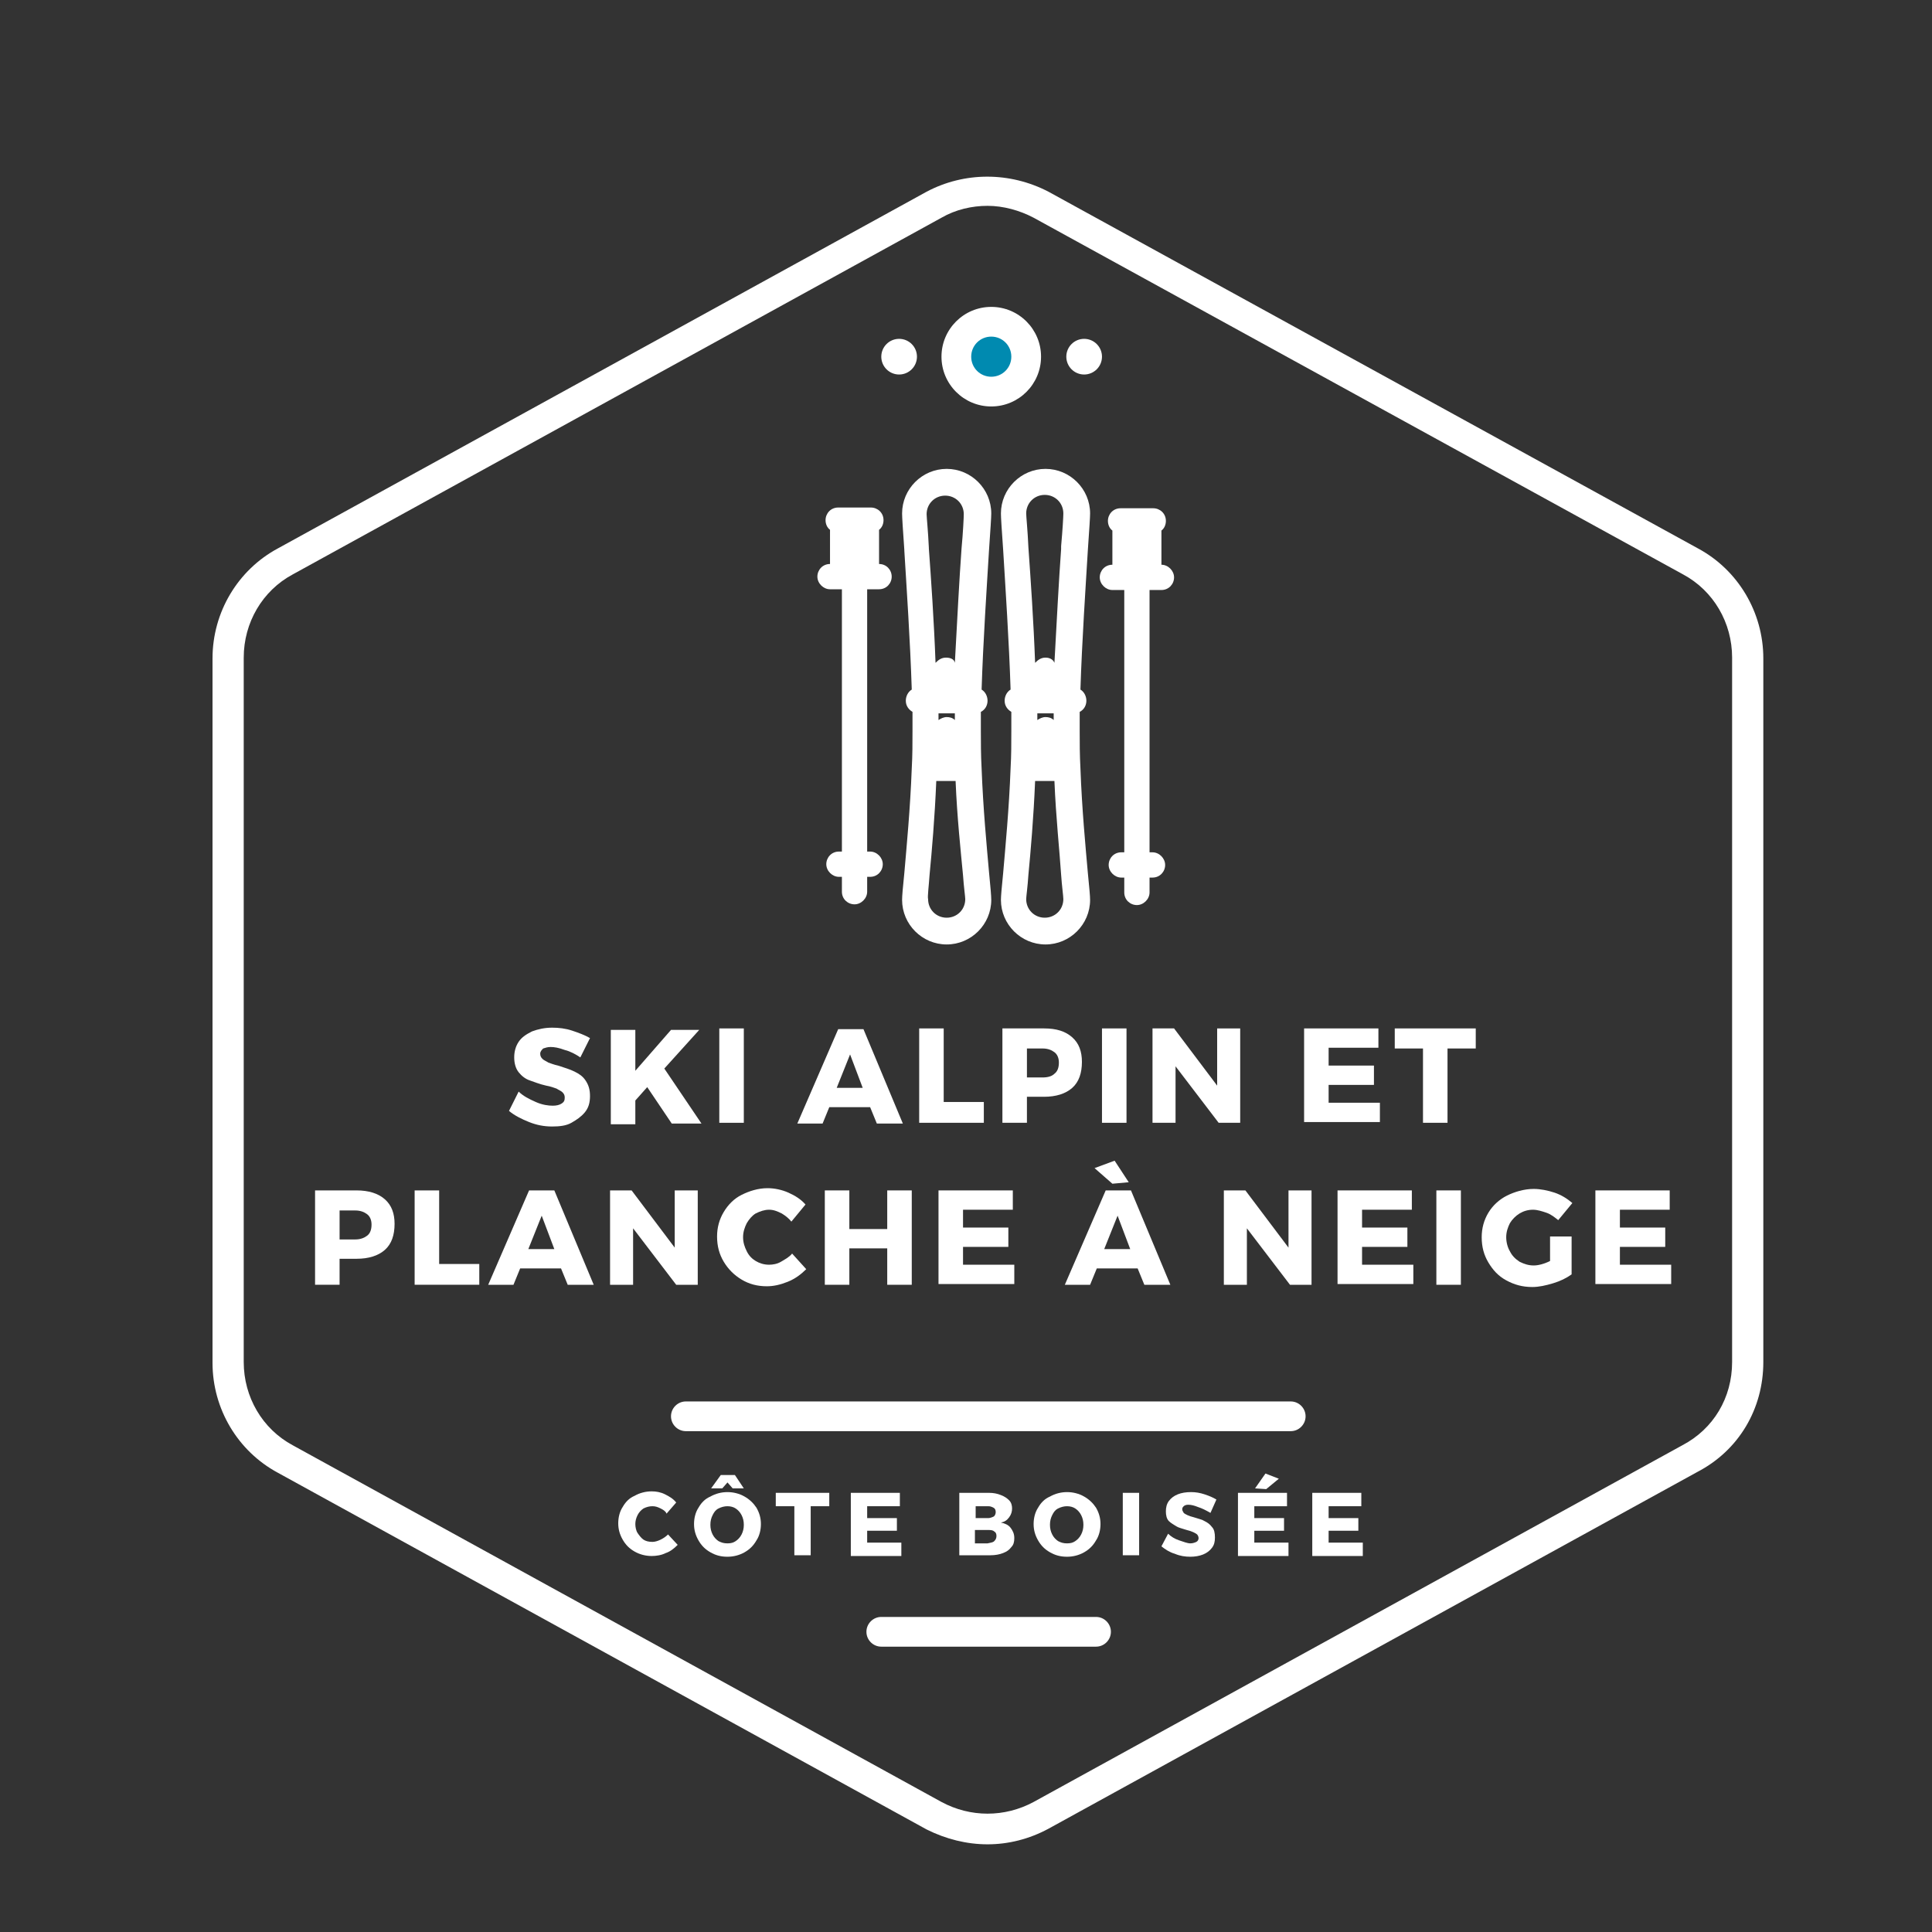 <?xml version="1.0" encoding="utf-8"?>
<!-- Generator: Adobe Illustrator 22.1.0, SVG Export Plug-In . SVG Version: 6.00 Build 0)  -->
<svg version="1.1" id="Calque_1" xmlns="http://www.w3.org/2000/svg" xmlns:xlink="http://www.w3.org/1999/xlink" x="0px" y="0px"
	 viewBox="0 0 260 260" style="enable-background:new 0 0 260 260;" xml:space="preserve">
<rect x="0" y="0" width="260" height="260" fill="#333333" stroke="none"/>
<style type="text/css">
	.st0{fill:#FFFFFF;}
	.st1{fill:#008AB0;}
</style>
<g>
	<g>
		<path class="st0" d="M132.9,248.2c-2.8,0-5.6-0.7-8.2-2l-87.3-48c-5.4-2.9-8.8-8.6-8.8-14.8V88.6c0-6.2,3.4-11.9,8.8-14.8l87.3-48
			c5.1-2.7,11.2-2.7,16.4,0l87.4,48c5.4,2.9,8.8,8.6,8.8,14.8v94.7c0,6.3-3.3,11.9-8.9,14.8l-87.3,48
			C138.5,247.5,135.7,248.2,132.9,248.2z M132.9,27.7c-2.1,0-4.3,0.5-6.2,1.6l-87.3,48c-4.1,2.2-6.6,6.5-6.6,11.2v94.8
			c0,4.7,2.5,9,6.6,11.2l87.3,48c3.9,2.1,8.5,2.1,12.4,0l87.3-48c4.2-2.2,6.7-6.4,6.7-11.2V88.5c0-4.7-2.5-9-6.6-11.2l-87.4-48
			C137.2,28.3,135,27.7,132.9,27.7z"/>
	</g>
	<g>
		<g>
			<path class="st0" d="M88.9,203c-0.4-0.2-0.7-0.3-1.1-0.3s-0.8,0.1-1.2,0.3c-0.3,0.2-0.6,0.5-0.8,0.9s-0.3,0.8-0.3,1.2
				s0.1,0.9,0.3,1.2s0.5,0.7,0.8,0.9s0.7,0.3,1.2,0.3c0.3,0,0.7-0.1,1.1-0.3s0.7-0.4,1-0.7l1.3,1.4c-0.5,0.5-1,0.9-1.6,1.1
				c-0.6,0.3-1.3,0.4-1.9,0.4c-0.8,0-1.6-0.2-2.3-0.6c-0.7-0.4-1.2-0.9-1.6-1.6c-0.4-0.7-0.6-1.4-0.6-2.2s0.2-1.6,0.6-2.2
				c0.4-0.7,0.9-1.2,1.6-1.5c0.7-0.4,1.5-0.6,2.3-0.6c0.6,0,1.2,0.1,1.8,0.4c0.6,0.3,1.1,0.6,1.5,1.1l-1.3,1.5
				C89.6,203.4,89.3,203.2,88.9,203z"/>
		</g>
		<g>
			<path class="st0" d="M100.2,201.4c0.7,0.4,1.2,0.9,1.6,1.5c0.4,0.7,0.6,1.4,0.6,2.2s-0.2,1.6-0.6,2.2c-0.4,0.7-0.9,1.2-1.6,1.6
				c-0.7,0.4-1.5,0.6-2.3,0.6c-0.9,0-1.6-0.2-2.3-0.6s-1.2-0.9-1.6-1.6c-0.4-0.7-0.6-1.4-0.6-2.2s0.2-1.6,0.6-2.2
				c0.4-0.7,0.9-1.2,1.6-1.5c0.7-0.4,1.5-0.6,2.3-0.6S99.5,201,100.2,201.4z M96.7,203c-0.4,0.2-0.6,0.5-0.8,0.9s-0.3,0.8-0.3,1.3
				s0.1,0.9,0.3,1.3c0.2,0.4,0.5,0.7,0.8,0.9c0.4,0.2,0.7,0.3,1.2,0.3s0.8-0.1,1.1-0.3s0.6-0.5,0.8-0.9c0.2-0.4,0.3-0.8,0.3-1.3
				s-0.1-0.9-0.3-1.3c-0.2-0.4-0.5-0.7-0.8-0.9s-0.7-0.3-1.1-0.3S97.1,202.8,96.7,203z M100.1,200.3h-1.5l-0.7-0.8l-0.7,0.8h-1.5
				l1.3-1.8h1.9L100.1,200.3z"/>
		</g>
		<g>
			<path class="st0" d="M104.4,200.9h7.2v1.8h-2.5v6.6h-2.2v-6.6h-2.5V200.9z"/>
		</g>
		<g>
			<path class="st0" d="M114.5,200.9h6.6v1.8h-4.4v1.6h4v1.7h-4v1.6h4.6v1.8h-6.8L114.5,200.9L114.5,200.9z"/>
		</g>
		<g>
			<path class="st0" d="M134.7,201.2c0.5,0.2,0.8,0.4,1.1,0.7s0.4,0.7,0.4,1.1c0,0.4-0.1,0.8-0.4,1.2s-0.6,0.6-1.1,0.7
				c0.5,0.1,1,0.3,1.3,0.7s0.5,0.8,0.5,1.4c0,0.5-0.1,0.9-0.4,1.2c-0.3,0.4-0.6,0.6-1.1,0.8s-1.1,0.3-1.7,0.3h-4.2v-8.4h4
				C133.7,200.9,134.2,201,134.7,201.2z M133.7,204.1c0.2-0.1,0.3-0.4,0.3-0.6c0-0.3-0.1-0.5-0.3-0.6s-0.4-0.2-0.7-0.2h-1.7v1.6h1.7
				C133.2,204.3,133.5,204.2,133.7,204.1z M133.8,207.4c0.2-0.2,0.3-0.4,0.3-0.7s-0.1-0.5-0.3-0.6c-0.2-0.2-0.5-0.2-0.9-0.2h-1.7
				v1.8h1.7C133.3,207.6,133.6,207.6,133.8,207.4z"/>
		</g>
		<g>
			<path class="st0" d="M145.9,201.4c0.7,0.4,1.2,0.9,1.6,1.5c0.4,0.7,0.6,1.4,0.6,2.2s-0.2,1.6-0.6,2.2c-0.4,0.7-0.9,1.2-1.6,1.6
				c-0.7,0.4-1.5,0.6-2.3,0.6c-0.9,0-1.6-0.2-2.3-0.6s-1.2-0.9-1.6-1.6c-0.4-0.7-0.6-1.4-0.6-2.2s0.2-1.6,0.6-2.2
				c0.4-0.7,0.9-1.2,1.6-1.5c0.7-0.4,1.5-0.6,2.3-0.6S145.2,201,145.9,201.4z M142.4,203c-0.4,0.2-0.6,0.5-0.8,0.9s-0.3,0.8-0.3,1.3
				s0.1,0.9,0.3,1.3c0.2,0.4,0.5,0.7,0.8,0.9c0.4,0.2,0.7,0.3,1.2,0.3s0.8-0.1,1.1-0.3s0.6-0.5,0.8-0.9s0.3-0.8,0.3-1.3
				s-0.1-0.9-0.3-1.3c-0.2-0.4-0.5-0.7-0.8-0.9s-0.7-0.3-1.1-0.3S142.8,202.8,142.4,203z"/>
		</g>
		<g>
			<path class="st0" d="M151.1,200.9h2.2v8.4h-2.2V200.9z"/>
		</g>
		<g>
			<path class="st0" d="M161.2,202.8c-0.5-0.2-0.9-0.3-1.3-0.3c-0.3,0-0.5,0.1-0.6,0.2s-0.2,0.2-0.2,0.4s0.1,0.3,0.2,0.5
				c0.1,0.1,0.3,0.2,0.5,0.3s0.5,0.2,0.9,0.3c0.6,0.2,1.1,0.3,1.4,0.5c0.4,0.2,0.7,0.4,1,0.8c0.3,0.3,0.4,0.8,0.4,1.4
				s-0.1,1-0.4,1.4c-0.3,0.4-0.7,0.7-1.2,0.9s-1.1,0.3-1.7,0.3c-0.7,0-1.4-0.1-2.1-0.4c-0.7-0.2-1.3-0.6-1.8-1l0.9-1.7
				c0.4,0.4,0.9,0.7,1.5,0.9s1.1,0.4,1.5,0.4c0.3,0,0.6-0.1,0.8-0.2c0.2-0.1,0.3-0.3,0.3-0.5s-0.1-0.4-0.2-0.5
				c-0.1-0.1-0.3-0.2-0.5-0.3s-0.5-0.2-0.9-0.3c-0.6-0.2-1.1-0.3-1.4-0.5s-0.7-0.4-1-0.7s-0.4-0.8-0.4-1.3s0.1-1,0.4-1.4
				c0.3-0.4,0.7-0.7,1.2-0.9s1.1-0.3,1.8-0.3c0.6,0,1.2,0.1,1.8,0.3s1.1,0.4,1.6,0.7l-0.8,1.8C162.2,203.2,161.8,203,161.2,202.8z"
				/>
		</g>
		<g>
			<path class="st0" d="M166.6,200.9h6.6v1.8h-4.4v1.6h4v1.7h-4v1.6h4.6v1.8h-6.8L166.6,200.9L166.6,200.9z M170.3,198.3l1.8,0.7
				l-1.7,1.4l-1.5-0.1L170.3,198.3z"/>
		</g>
		<g>
			<path class="st0" d="M176.6,200.9h6.6v1.8h-4.4v1.6h4v1.7h-4v1.6h4.6v1.8h-6.8L176.6,200.9L176.6,200.9z"/>
		</g>
	</g>
	<g>
		<g>
			<path class="st0" d="M76,141.3c-0.8-0.3-1.4-0.4-1.9-0.4c-0.4,0-0.7,0.1-1,0.2c-0.2,0.2-0.4,0.4-0.4,0.7s0.1,0.5,0.3,0.7
				c0.2,0.2,0.5,0.3,0.8,0.5c0.3,0.1,0.8,0.3,1.3,0.4c0.9,0.3,1.6,0.5,2.2,0.8s1.1,0.6,1.5,1.2s0.6,1.2,0.6,2.1s-0.2,1.6-0.7,2.2
				s-1.1,1-1.8,1.4s-1.6,0.5-2.6,0.5c-1.1,0-2.1-0.2-3.1-0.6c-1-0.4-2-0.9-2.7-1.5l1.3-2.6c0.6,0.6,1.4,1,2.3,1.4s1.7,0.5,2.3,0.5
				c0.5,0,0.9-0.1,1.2-0.3c0.3-0.2,0.4-0.4,0.4-0.8c0-0.3-0.1-0.5-0.3-0.7s-0.5-0.3-0.8-0.5c-0.3-0.1-0.8-0.3-1.4-0.4
				c-0.9-0.2-1.6-0.5-2.2-0.7s-1.1-0.6-1.5-1.1s-0.6-1.2-0.6-2s0.2-1.5,0.6-2.1s1-1,1.8-1.4c0.8-0.3,1.7-0.5,2.7-0.5
				c0.9,0,1.8,0.1,2.7,0.4c0.9,0.3,1.7,0.6,2.4,1l-1.3,2.6C77.5,141.9,76.8,141.5,76,141.3z"/>
		</g>
		<g>
			<path class="st0" d="M94.4,151.2h-4l-3.3-4.9l-1.6,1.8v3.2h-3.3v-12.7h3.3v5.5l4.8-5.5h3.8l-4.7,5.2L94.4,151.2z"/>
		</g>
		<g>
			<path class="st0" d="M96.8,138.4h3.3v12.7h-3.3V138.4z"/>
		</g>
		<g>
			<path class="st0" d="M118,151.2l-0.9-2.2h-5.5l-0.9,2.2h-3.4l5.5-12.7h3.4l5.3,12.7H118z M112.6,146.4h3.5l-1.7-4.5L112.6,146.4z
				"/>
		</g>
		<g>
			<path class="st0" d="M123.7,138.4h3.3v9.9h5.4v2.8h-8.7V138.4z"/>
		</g>
		<g>
			<path class="st0" d="M144.3,139.6c0.9,0.8,1.3,1.9,1.3,3.3c0,1.5-0.4,2.7-1.3,3.5c-0.9,0.8-2.2,1.2-3.8,1.2h-2.3v3.5h-3.3v-12.7
				h5.6C142.2,138.4,143.4,138.8,144.3,139.6z M141.9,144.5c0.4-0.3,0.6-0.8,0.6-1.5c0-0.6-0.2-1.1-0.6-1.4
				c-0.4-0.3-0.9-0.5-1.6-0.5h-2.1v3.9h2.1C141.1,145,141.6,144.8,141.9,144.5z"/>
		</g>
		<g>
			<path class="st0" d="M148.3,138.4h3.3v12.7h-3.3V138.4z"/>
		</g>
		<g>
			<path class="st0" d="M163.8,138.4h3.1v12.7H164l-5.8-7.6v7.6h-3.1v-12.7h2.9l5.8,7.7V138.4z"/>
		</g>
		<g>
			<path class="st0" d="M175.5,138.4h10v2.6h-6.7v2.4h6.1v2.6h-6.1v2.4h6.9v2.6h-10.2V138.4z"/>
		</g>
		<g>
			<path class="st0" d="M187.7,138.4h10.9v2.7h-3.8v10h-3.3v-10h-3.8L187.7,138.4L187.7,138.4z"/>
		</g>
		<g>
			<path class="st0" d="M51.8,161.4c0.9,0.8,1.3,1.9,1.3,3.3c0,1.5-0.4,2.7-1.3,3.5s-2.2,1.2-3.8,1.2h-2.3v3.5h-3.3v-12.7H48
				C49.6,160.2,50.9,160.6,51.8,161.4z M49.4,166.3c0.4-0.3,0.6-0.8,0.6-1.5c0-0.6-0.2-1.1-0.6-1.4c-0.4-0.3-0.9-0.5-1.6-0.5h-2.1
				v3.9h2.1C48.5,166.8,49,166.6,49.4,166.3z"/>
		</g>
		<g>
			<path class="st0" d="M55.8,160.2h3.3v9.9h5.4v2.8h-8.7C55.8,172.9,55.8,160.2,55.8,160.2z"/>
		</g>
		<g>
			<path class="st0" d="M76.4,172.9l-0.9-2.2H70l-0.9,2.2h-3.4l5.5-12.7h3.4l5.3,12.7H76.4z M71.1,168.1h3.5l-1.7-4.5L71.1,168.1z"
				/>
		</g>
		<g>
			<path class="st0" d="M90.8,160.2h3.1v12.7H91l-5.8-7.6v7.6h-3.1v-12.7H85l5.8,7.7C90.8,167.9,90.8,160.2,90.8,160.2z"/>
		</g>
		<g>
			<path class="st0" d="M105.2,163.3c-0.6-0.3-1.1-0.5-1.7-0.5c-0.6,0-1.2,0.2-1.8,0.5c-0.5,0.3-0.9,0.8-1.2,1.3
				c-0.3,0.6-0.5,1.2-0.5,1.9s0.2,1.3,0.5,1.9c0.3,0.6,0.7,1,1.2,1.3s1.1,0.5,1.8,0.5c0.5,0,1.1-0.1,1.6-0.4s1.1-0.6,1.5-1.1
				l1.9,2.1c-0.7,0.7-1.5,1.3-2.5,1.7s-1.9,0.6-2.8,0.6c-1.3,0-2.4-0.3-3.4-0.9c-1-0.6-1.8-1.4-2.4-2.4s-0.9-2.1-0.9-3.4
				c0-1.2,0.3-2.3,0.9-3.3s1.4-1.8,2.4-2.3c1-0.5,2.2-0.9,3.5-0.9c0.9,0,1.9,0.2,2.8,0.6s1.7,0.9,2.3,1.6l-1.9,2.3
				C106.2,164,105.7,163.6,105.2,163.3z"/>
		</g>
		<g>
			<path class="st0" d="M111,160.2h3.3v5.2h5.1v-5.2h3.3v12.7h-3.3V168h-5.1v4.9H111V160.2z"/>
		</g>
		<g>
			<path class="st0" d="M126.3,160.2h10v2.6h-6.7v2.4h6.1v2.6h-6.1v2.4h6.9v2.6h-10.2V160.2z"/>
		</g>
		<g>
			<path class="st0" d="M154,172.9l-0.9-2.2h-5.5l-0.9,2.2h-3.4l5.5-12.7h3.4l5.3,12.7H154z M150,156.2l1.9,2.9l-2.2,0.2l-2.4-2.1
				L150,156.2z M148.6,168.1h3.5l-1.7-4.5L148.6,168.1z"/>
		</g>
		<g>
			<path class="st0" d="M173.4,160.2h3.1v12.7h-2.9l-5.8-7.6v7.6h-3.1v-12.7h2.9l5.8,7.7V160.2z"/>
		</g>
		<g>
			<path class="st0" d="M180,160.2h10v2.6h-6.7v2.4h6.1v2.6h-6.1v2.4h6.9v2.6H180V160.2z"/>
		</g>
		<g>
			<path class="st0" d="M193.3,160.2h3.3v12.7h-3.3V160.2z"/>
		</g>
		<g>
			<path class="st0" d="M208.6,166.4h2.9v5.1c-0.7,0.5-1.5,0.9-2.5,1.2s-1.9,0.5-2.8,0.5c-1.3,0-2.4-0.3-3.5-0.9s-1.8-1.4-2.4-2.4
				c-0.6-1-0.9-2.1-0.9-3.4c0-1.2,0.3-2.3,0.9-3.3c0.6-1,1.5-1.8,2.5-2.3s2.3-0.9,3.6-0.9c0.9,0,1.9,0.2,2.8,0.5s1.7,0.8,2.4,1.4
				l-1.9,2.3c-0.5-0.4-1-0.8-1.6-1s-1.2-0.4-1.8-0.4c-0.7,0-1.3,0.2-1.8,0.5s-1,0.8-1.3,1.3c-0.3,0.6-0.5,1.2-0.5,1.9
				s0.2,1.4,0.5,1.9c0.3,0.6,0.7,1,1.3,1.4c0.6,0.3,1.2,0.5,1.9,0.5c0.6,0,1.4-0.2,2.2-0.6L208.6,166.4L208.6,166.4z"/>
		</g>
		<g>
			<path class="st0" d="M214.7,160.2h10v2.6H218v2.4h6.1v2.6H218v2.4h6.9v2.6h-10.2V160.2z"/>
		</g>
	</g>
	<g>
		<circle class="st1" cx="133.4" cy="48" r="4.7"/>
		<path class="st0" d="M133.4,54.7c-3.7,0-6.7-3-6.7-6.7s3-6.7,6.7-6.7s6.7,3,6.7,6.7S137.1,54.7,133.4,54.7z M133.4,45.3
			c-1.5,0-2.7,1.2-2.7,2.7s1.2,2.7,2.7,2.7s2.7-1.2,2.7-2.7S134.9,45.3,133.4,45.3z"/>
	</g>
	<g>
		<circle class="st0" cx="145.9" cy="48" r="2.4"/>
	</g>
	<g>
		<circle class="st0" cx="121" cy="48" r="2.4"/>
	</g>
	<g>
		<path class="st0" d="M173.7,192.6H92.3c-1.1,0-2-0.9-2-2s0.9-2,2-2h81.4c1.1,0,2,0.9,2,2S174.8,192.6,173.7,192.6z"/>
	</g>
	<g>
		<path class="st0" d="M147.5,221.6h-28.9c-1.1,0-2-0.9-2-2s0.9-2,2-2h28.9c1.1,0,2,0.9,2,2S148.6,221.6,147.5,221.6z"/>
	</g>
	<g>
		<g>
			<path class="st0" d="M146.7,69.1c0-3.3-2.7-6-6-6s-6,2.7-6,6c0,0.5,0.1,2.1,0.3,4.9c0.3,5,0.8,12.4,1,18.8
				c-0.5,0.3-0.8,0.9-0.8,1.5c0,0.7,0.4,1.2,0.9,1.5c0,0.9,0,1.7,0,2.6c0,1.6,0,3.3-0.1,5c-0.2,5.4-0.7,10.6-1,14.1
				c-0.2,2-0.3,3.1-0.3,3.6c0,3.3,2.7,6,6,6s6-2.7,6-6c0-0.5-0.1-1.6-0.3-3.6c-0.3-3.4-0.8-8.6-1-14.1c-0.1-1.8-0.1-3.5-0.1-5
				c0-0.8,0-1.7,0-2.6c0.6-0.3,0.9-0.9,0.9-1.5s-0.3-1.2-0.8-1.5c0.2-6.4,0.7-13.8,1-18.8C146.6,71.1,146.7,69.6,146.7,69.1z
				 M138.4,117.7c0.3-3.1,0.7-7.7,0.9-12.6h2.6c0.2,4.9,0.7,9.5,0.9,12.6c0.1,1.5,0.3,2.9,0.3,3.3c0,1.4-1.1,2.5-2.5,2.5
				s-2.5-1.1-2.5-2.5C138.1,120.7,138.3,119.3,138.4,117.7z M141.8,96c0,0.3,0,0.6,0,0.9c-0.3-0.3-0.7-0.4-1.1-0.4s-0.8,0.2-1.1,0.4
				c0-0.3,0-0.6,0-0.9H141.8z M140.7,88.5c-0.6,0-1,0.3-1.4,0.7c-0.2-5.5-0.6-11.3-0.9-15.5c-0.1-2.3-0.3-4.2-0.3-4.6
				c0-1.4,1.1-2.5,2.5-2.5s2.5,1.1,2.5,2.5c0,0.4-0.1,2.2-0.3,4.4v0.4c-0.3,4.1-0.6,9.8-0.9,15.3C141.7,88.7,141.2,88.5,140.7,88.5z
				"/>
		</g>
		<g>
			<path class="st0" d="M156.3,79.4c1,0,1.7-0.8,1.7-1.7s-0.8-1.7-1.7-1.7v-4.6c0.4-0.3,0.6-0.8,0.6-1.3c0-1-0.8-1.7-1.7-1.7h-4.4
				c-1,0-1.7,0.8-1.7,1.7c0,0.5,0.2,1,0.6,1.3V76l0,0c-1,0-1.7,0.8-1.7,1.7s0.8,1.7,1.7,1.7h1.6v35.3h-0.4c-1,0-1.7,0.8-1.7,1.7
				s0.8,1.7,1.7,1.7h0.4v2c0,1,0.8,1.7,1.7,1.7s1.7-0.8,1.7-1.7v-2h0.4c1,0,1.7-0.8,1.7-1.7s-0.8-1.7-1.7-1.7h-0.4V79.4
				C154.7,79.4,156.3,79.4,156.3,79.4z"/>
		</g>
		<g>
			<path class="st0" d="M133.4,69.1c0-3.3-2.7-6-6-6s-6,2.7-6,6c0,0.5,0.1,2.1,0.3,4.9v0.1c0.3,4.9,0.8,12.3,1,18.7
				c-0.5,0.3-0.8,0.9-0.8,1.5c0,0.7,0.4,1.2,0.9,1.5c0,0.9,0,1.7,0,2.6c0,1.6,0,3.3-0.1,5c-0.2,5.4-0.7,10.6-1,14.1
				c-0.2,1.9-0.3,3.1-0.3,3.6c0,3.3,2.7,6,6,6s6-2.7,6-6c0-0.5-0.1-1.7-0.3-3.7c-0.3-3.4-0.8-8.6-1-14c-0.1-1.8-0.1-3.5-0.1-5
				c0-0.8,0-1.7,0-2.6c0.6-0.3,0.9-0.9,0.9-1.5s-0.3-1.2-0.8-1.5c0.2-6.4,0.7-13.8,1-18.8C133.3,71.1,133.4,69.6,133.4,69.1z
				 M125.1,117.7c0.3-3.1,0.7-7.7,0.9-12.6h2.6c0.2,4.9,0.7,9.5,1,12.7c0.1,1.5,0.3,2.9,0.3,3.2c0,1.4-1.1,2.5-2.5,2.5
				s-2.5-1.1-2.5-2.5C124.8,120.7,125,119.2,125.1,117.7z M128.5,96c0,0.3,0,0.6,0,0.9c-0.3-0.3-0.7-0.4-1.1-0.4s-0.8,0.2-1.1,0.4
				c0-0.3,0-0.6,0-0.9H128.5z M127.3,88.5c-0.6,0-1,0.3-1.4,0.7c-0.2-5.5-0.6-11.3-0.9-15.4v-0.1c-0.1-2.2-0.3-4.1-0.3-4.5
				c0-1.4,1.1-2.5,2.5-2.5s2.5,1.1,2.5,2.5c0,0.4-0.1,2.5-0.3,4.6c-0.3,4.1-0.6,9.9-0.9,15.4C128.4,88.7,127.9,88.5,127.3,88.5z"/>
		</g>
		<g>
			<path class="st0" d="M118.3,75.9v-4.6c0.4-0.3,0.6-0.8,0.6-1.3c0-1-0.8-1.7-1.7-1.7h-4.4c-1,0-1.7,0.8-1.7,1.7
				c0,0.5,0.2,1,0.6,1.3v4.6l0,0c-1,0-1.7,0.8-1.7,1.7s0.8,1.7,1.7,1.7h1.6v35.3h-0.4c-1,0-1.7,0.8-1.7,1.7s0.8,1.7,1.7,1.7h0.4v2
				c0,1,0.8,1.7,1.7,1.7s1.7-0.8,1.7-1.7v-2h0.4c1,0,1.7-0.8,1.7-1.7s-0.8-1.7-1.7-1.7h-0.4V79.3h1.6c1,0,1.7-0.8,1.7-1.7
				S119.3,75.9,118.3,75.9z"/>
		</g>
	</g>
</g>
</svg>
